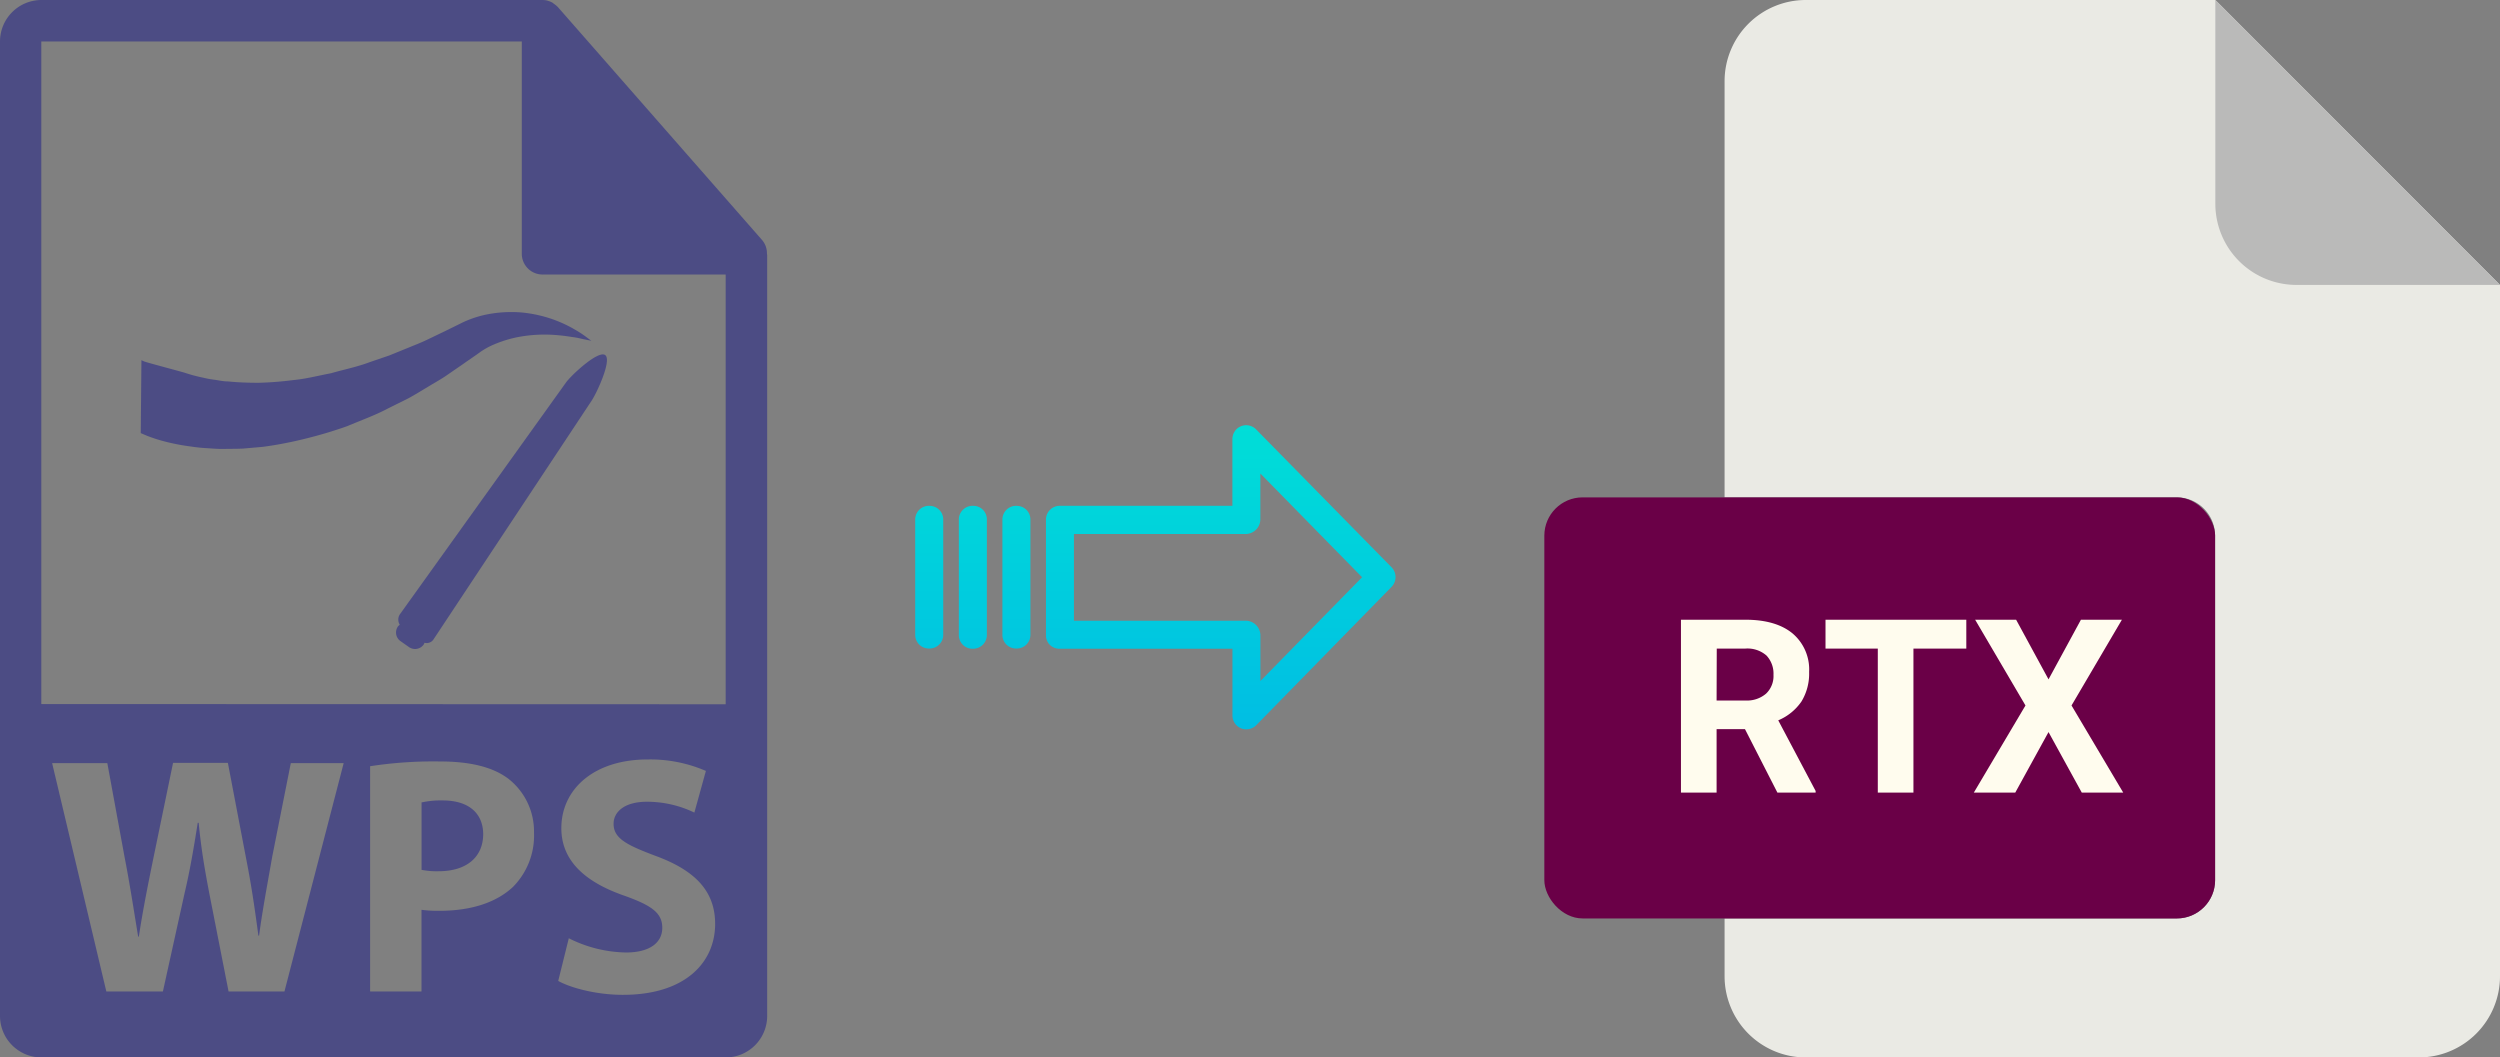 <svg xmlns="http://www.w3.org/2000/svg" xmlns:xlink="http://www.w3.org/1999/xlink" viewBox="0 0 472.84 200"><rect x="0" y="0" width="472.84" height="200" fill="#808080" stroke="none"/><defs><style>.cls-1{fill:#eaeae4;}.cls-2{fill:#babab9;}.cls-3{fill:#6a0047;}.cls-4{fill:#fffcee;}.cls-5{fill:url(#linear-gradient);}.cls-6{fill:url(#linear-gradient-2);}.cls-7{fill:url(#linear-gradient-3);}.cls-8{fill:url(#linear-gradient-4);}.cls-9{fill:#4c4c84;}</style><linearGradient id="linear-gradient" x1="230.88" y1="135.64" x2="230.88" y2="16.44" gradientTransform="matrix(1, 0, 0, -1, 0, 185.99)" gradientUnits="userSpaceOnUse"><stop offset="0" stop-color="#00efd1"/><stop offset="1" stop-color="#00acea"/></linearGradient><linearGradient id="linear-gradient-2" x1="192.23" y1="135.64" x2="192.23" y2="16.44" xlink:href="#linear-gradient"/><linearGradient id="linear-gradient-3" x1="183.99" y1="135.64" x2="183.99" y2="16.44" xlink:href="#linear-gradient"/><linearGradient id="linear-gradient-4" x1="175.74" y1="135.64" x2="175.74" y2="16.44" xlink:href="#linear-gradient"/></defs><title>wps to rtx</title><g id="Layer_2" data-name="Layer 2"><g id="Layer_16" data-name="Layer 16"><path class="cls-1" d="M411.71,173.71H326.18v10.93A15.36,15.36,0,0,0,341.54,200H457.48a15.36,15.36,0,0,0,15.36-15.36V53.89L419,0H341.54a15.36,15.36,0,0,0-15.36,15.36V94.07h85.53a7.24,7.24,0,0,1,7.24,7.24h0v65.16A7.24,7.24,0,0,1,411.71,173.71Z"/><path class="cls-2" d="M472.84,53.89,419,0V38.53a15.36,15.36,0,0,0,15.36,15.36h38.53Z"/><rect class="cls-3" x="292.09" y="94.07" width="126.87" height="79.64" rx="7.24"/><path class="cls-4" d="M330.08,117.21c3.87,0,6.84.86,8.94,2.58a8.92,8.92,0,0,1,3.15,7.3,10.12,10.12,0,0,1-1.45,5.59,10,10,0,0,1-4.39,3.56l7.07,13.36v.31h-7.23l-6.13-12h-5.37v12h-6.74v-32.7Zm-5.41,15.28h5.43a5.54,5.54,0,0,0,3.93-1.3,4.6,4.6,0,0,0,1.4-3.56,5,5,0,0,0-1.32-3.64,5.46,5.46,0,0,0-4-1.32h-5.41Z"/><path class="cls-4" d="M345.27,122.67v-5.46H371.9v5.46h-10v27.24h-6.74V122.67Z"/><path class="cls-4" d="M373.32,149.91l9.77-16.48-9.52-16.22h7.75l6.13,11.28,6.13-11.28h7.75l-9.53,16.22,9.78,16.48h-7.84l-6.29-11.45-6.29,11.45Z"/></g><g id="Layer_3" data-name="Layer 3"><path class="cls-5" d="M237.58,81.22a2.62,2.62,0,0,0-3.7-.06,2.66,2.66,0,0,0-.79,1.91v12.6H200.48a2.6,2.6,0,0,0-2.65,2.54v22a2.46,2.46,0,0,0,.77,1.79,2.58,2.58,0,0,0,1.88.7h32.62v12.59a2.64,2.64,0,0,0,1.62,2.46,2.6,2.6,0,0,0,1,.19,2.64,2.64,0,0,0,1.89-.79L263.19,111a2.65,2.65,0,0,0,0-3.71Zm.81,47.58v-8.62a2.8,2.8,0,0,0-2.7-2.78H203.12V101h32.56a2.81,2.81,0,0,0,2.7-2.78V89.56l19.24,19.62Z"/><path class="cls-6" d="M192.24,95.67h0a2.59,2.59,0,0,0-2.65,2.54v0l0,21.89a2.58,2.58,0,0,0,2.59,2.56h.06a2.59,2.59,0,0,0,2.65-2.54v0l0-21.89a2.57,2.57,0,0,0-2.59-2.55Z"/><path class="cls-7" d="M184,95.67h0a2.6,2.6,0,0,0-2.65,2.54v21.93a2.57,2.57,0,0,0,2.58,2.56H184a2.6,2.6,0,0,0,2.65-2.54V98.22a2.55,2.55,0,0,0-2.58-2.55Z"/><path class="cls-8" d="M175.75,95.67h0a2.59,2.59,0,0,0-2.65,2.54v0l0,21.89a2.58,2.58,0,0,0,2.59,2.56h.06a2.59,2.59,0,0,0,2.65-2.54v0l0-21.89a2.57,2.57,0,0,0-2.59-2.55Z"/><path class="cls-9" d="M83.73,151.39a16.87,16.87,0,0,0-4,.38v12.75a15,15,0,0,0,3.27.26c5.19,0,8.39-2.63,8.39-7.05C91.35,153.76,88.59,151.39,83.73,151.39Z"/><path class="cls-9" d="M145.06,47.93a3.85,3.85,0,0,0-.93-2.54l-38.57-44s0,0,0,0a4.35,4.35,0,0,0-.77-.65L104.5.51a4,4,0,0,0-.77-.33l-.21-.07a4,4,0,0,0-.9-.11H7.84A7.85,7.85,0,0,0,0,7.84V192.16A7.85,7.85,0,0,0,7.84,200H137.25a7.85,7.85,0,0,0,7.85-7.84V48.37C145.1,48.22,145.07,48.07,145.06,47.93ZM53.8,187.52H43.23l-3.65-18.58c-.83-4.36-1.54-8.39-2-13.32H37.4c-.77,4.87-1.47,9-2.49,13.32l-4.1,18.58H20.11L9.86,144.34H20.3l3.27,17.81c1,5.13,1.85,10.7,2.56,15h.13c.7-4.67,1.73-9.86,2.82-15.18l3.65-17.68H43.1l3.47,18.19c1,5.06,1.66,9.68,2.3,14.48H49c.64-4.8,1.6-9.86,2.5-15L55,144.34H65Zm43.25-19.8c-3.33,3.14-8.26,4.55-14,4.55a24.35,24.35,0,0,1-3.33-.19v15.44H70v-42.6a79,79,0,0,1,13.19-.9c6,0,10.32,1.15,13.2,3.46a12.65,12.65,0,0,1,4.61,10A13.79,13.79,0,0,1,97.05,167.72Zm20.76,20.44c-4.93,0-9.8-1.28-12.23-2.63l2-8.07a24.89,24.89,0,0,0,10.83,2.69c4.48,0,6.85-1.86,6.85-4.67s-2-4.23-7.23-6.09c-7.18-2.5-11.86-6.47-11.86-12.75,0-7.37,6.15-13,16.34-13a26.51,26.51,0,0,1,11,2.17l-2.18,7.88a20.58,20.58,0,0,0-9-2.05c-4.23,0-6.28,1.93-6.28,4.17,0,2.75,2.43,4,8,6.09,7.62,2.81,11.21,6.79,11.21,12.87C135.24,182,129.66,188.16,117.81,188.16Zm-110-55V7.84H98.69V48a3.92,3.92,0,0,0,3.93,3.92h34.63v81.28Z"/><path class="cls-9" d="M80.91,73.18c1.18-.72,2.39-1.38,3.5-2.14l3.28-2.26c1-.72,2.23-1.52,3.06-2.14a14,14,0,0,1,2.52-1.42,22.75,22.75,0,0,1,5.58-1.62,27.38,27.38,0,0,1,5.16-.3,34.94,34.94,0,0,1,4.12.43c1.18.13,2.07.42,2.71.52l1,.2-.8-.59a19.41,19.41,0,0,0-2.37-1.56,24.21,24.21,0,0,0-4.07-1.89,25,25,0,0,0-5.83-1.3,23.72,23.72,0,0,0-7.29.49,20.22,20.22,0,0,0-4,1.4l-3.37,1.66L80.69,64.3c-1.14.55-2.34,1-3.52,1.49L73.6,67.24l-3.66,1.25c-2.41.92-4.92,1.4-7.31,2.1-2.44.46-4.8,1.08-7.12,1.29a63.38,63.38,0,0,1-6.61.52c-2.09,0-4-.08-5.79-.26-.89,0-1.71-.2-2.5-.31a18.26,18.26,0,0,1-2.19-.4A28.1,28.1,0,0,1,35,70.52c-.88-.28-7.44-2-7.76-2.17l-.49-.23-.13,13.8,1.28.54a30.45,30.45,0,0,0,3.33,1.06,39.37,39.37,0,0,0,4.94.94,29.86,29.86,0,0,0,3,.31c1,.06,2.16.17,3.3.14s2.33,0,3.54-.07l3.75-.33A73.21,73.21,0,0,0,57.63,83a82.68,82.68,0,0,0,8.05-2.4c2.6-1.11,5.32-2.06,7.82-3.41l3.81-1.89C78.53,74.63,79.72,73.89,80.91,73.18Z"/><path class="cls-9" d="M114.45,67.15c-1.35-.93-6.53,3.92-7.46,5.28L75.61,116.22a1.83,1.83,0,0,0,0,1.94,2.35,2.35,0,0,0-.33.3,2,2,0,0,0,.51,2.83l1.54,1.08a2,2,0,0,0,2.83-.5,2.71,2.71,0,0,0,.13-.3,1.54,1.54,0,0,0,1.65-.56l29.94-45.2C112.81,74.46,115.8,68.08,114.45,67.15Z"/></g></g></svg>